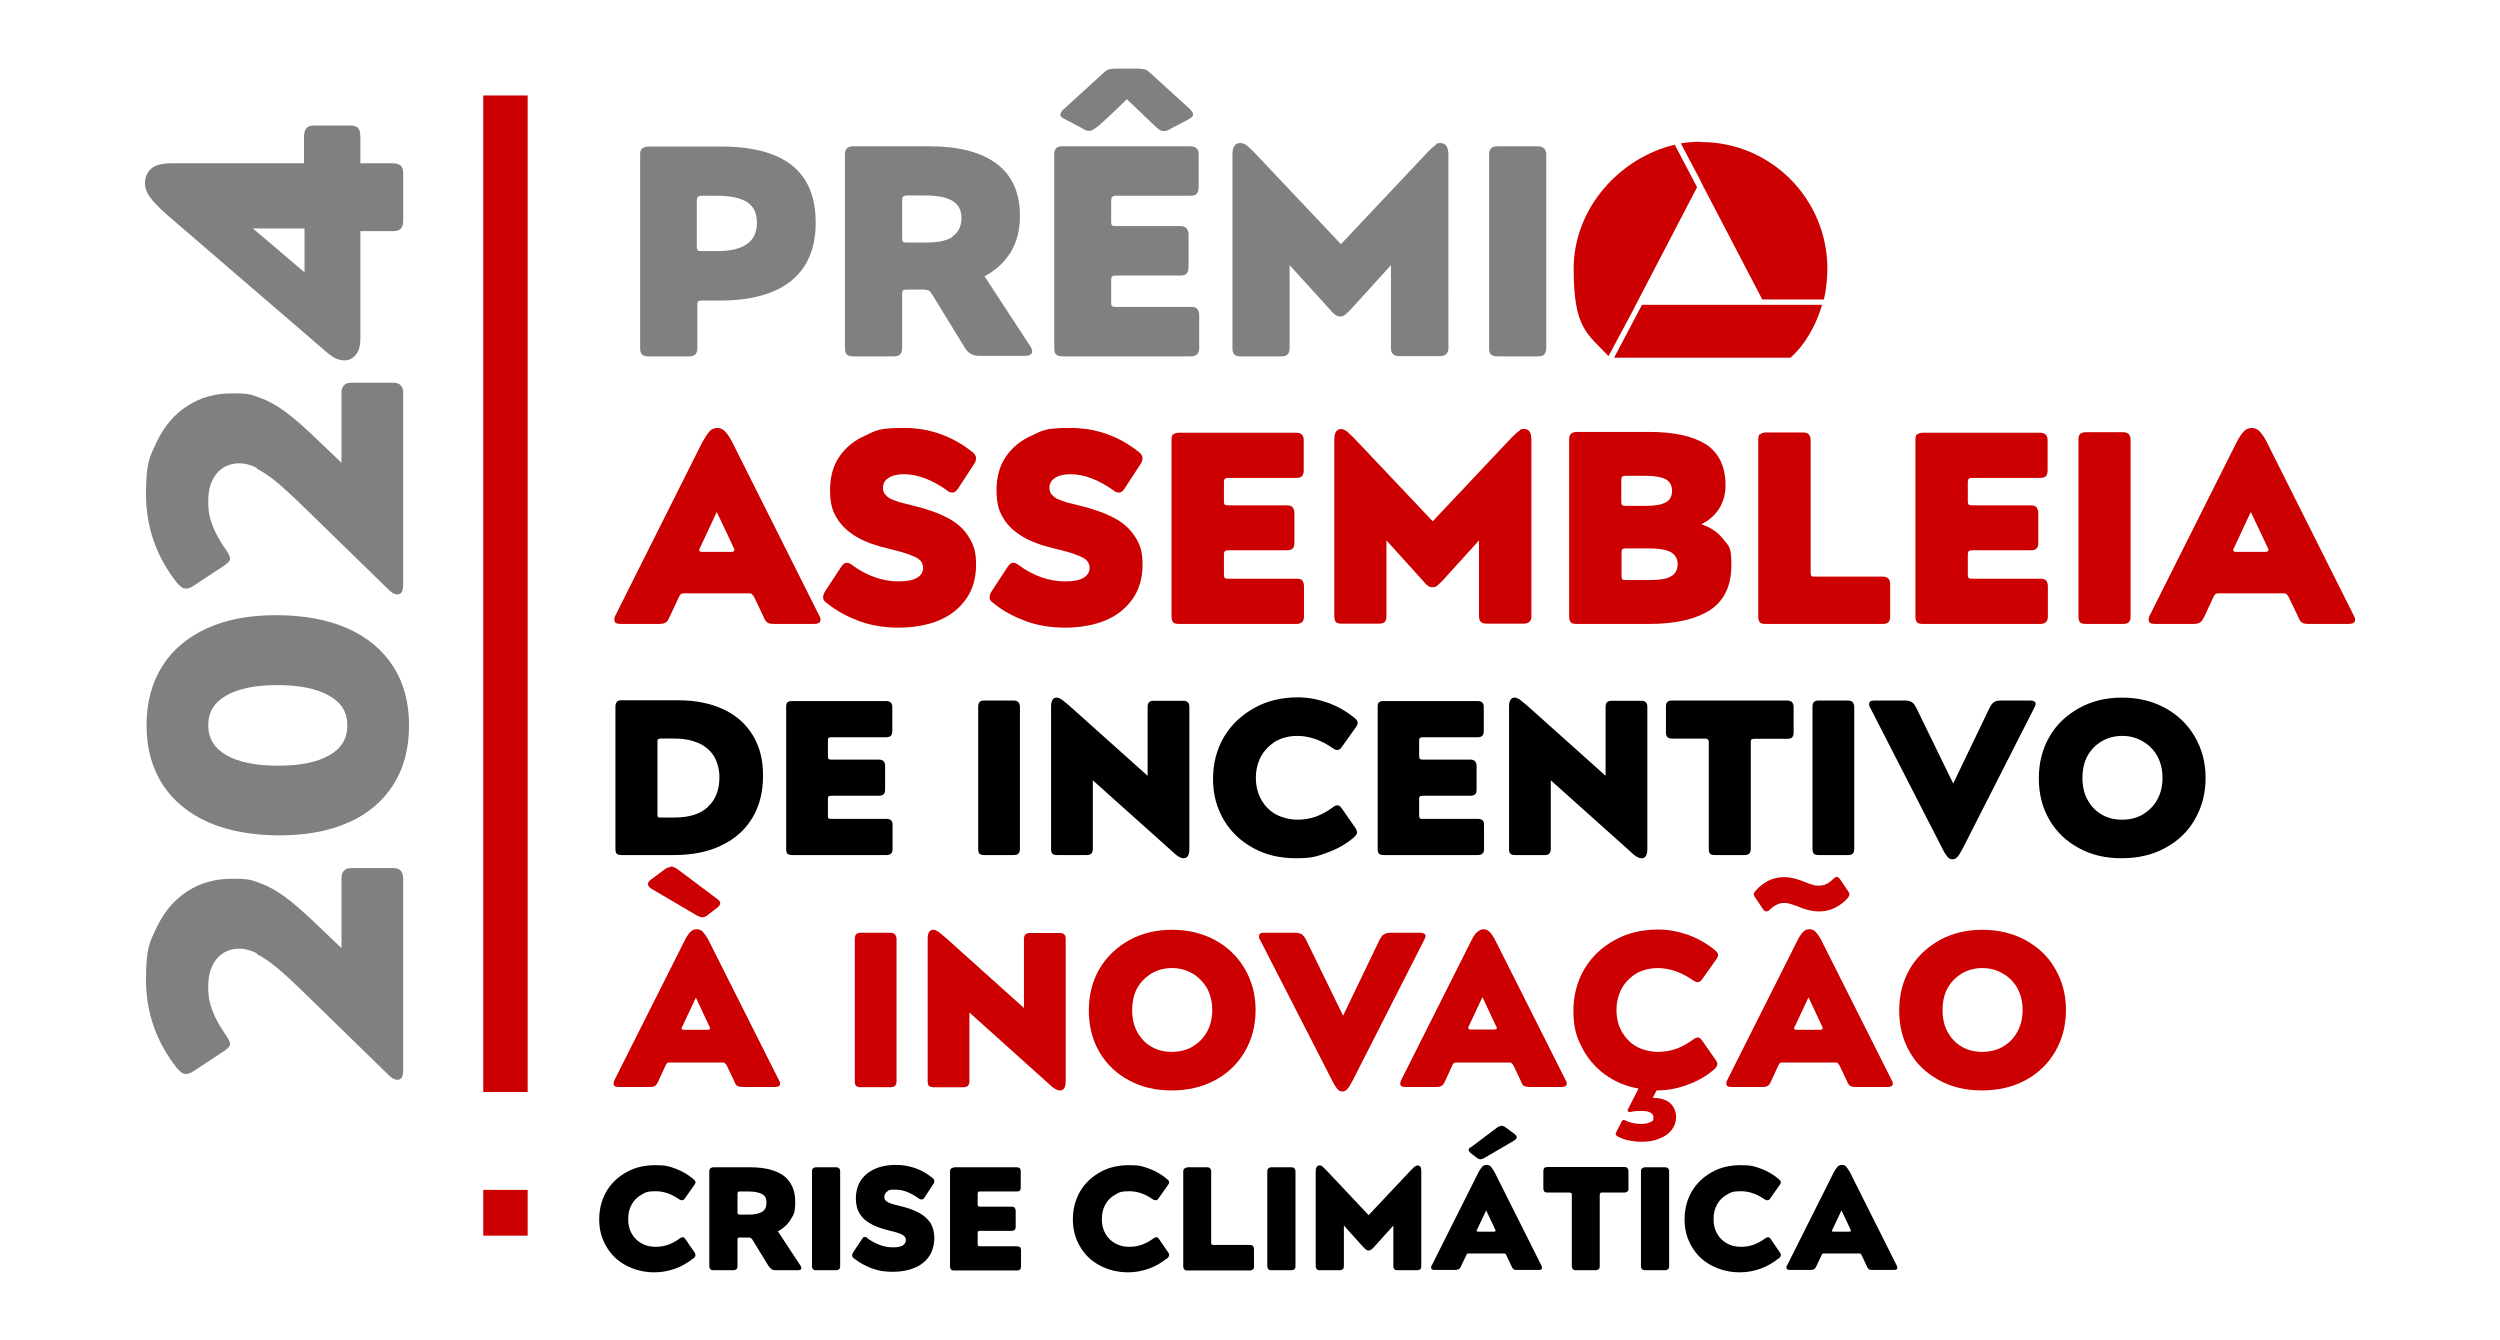 <?xml version="1.0" encoding="UTF-8"?>
<svg xmlns="http://www.w3.org/2000/svg" version="1.1" viewBox="0 0 940 504">
  <defs>
    <style>
      .cls-1 {
        fill: gray;
      }

      .cls-2 {
        fill: #c00;
      }
    </style>
  </defs>
  <!-- Generator: Adobe Illustrator 28.6.0, SVG Export Plug-In . SVG Version: 1.2.0 Build 709)  -->
  <g>
    <g id="Camada_1">
      <path class="cls-2" d="M261.9,349.4c-.9,0-1.7.3-2.3,1-.7.7-1.4,1.7-2.2,3.3l-26.3,52.3c-.3.5-.4,1-.4,1.5,0,.8.6,1.2,1.9,1.2h11.4c1,0,1.7,0,2.2-.4.5-.2.9-.8,1.3-1.7l2.8-6.1c.2-.4.4-.7.6-.8.2-.2.5-.2,1-.2h19.7c.4,0,.7,0,.9.2.2.2.4.4.7.8l2.9,6.1c.3.9.7,1.5,1.2,1.7.4.3,1.2.4,2.3.4h11.8c1.2,0,1.9-.4,1.9-1.2s-.2-.9-.5-1.5l-26.3-52.3c-.8-1.6-1.6-2.6-2.2-3.3-.7-.7-1.4-1-2.2-1M261.6,375l5.1,10.9c.2.3.3.5.3.7,0,.4-.3.6-.9.6h-8.9c-.7,0-.9-.2-.9-.6s0-.4.3-.7l5.1-10.9Z"/>
      <path class="cls-2" d="M680.3,349.4c-.9,0-1.7.3-2.3,1-.7.7-1.4,1.7-2.2,3.3l-26.3,52.3c-.3.5-.4,1-.4,1.5,0,.8.6,1.2,1.9,1.2h11.4c1,0,1.7,0,2.2-.4.5-.2.9-.8,1.3-1.7l2.8-6.1c.2-.4.4-.7.6-.8.2-.2.5-.2,1-.2h19.7c.4,0,.8,0,.9.2s.4.4.7.8l2.9,6.1c.3.9.8,1.5,1.2,1.7.4.3,1.2.4,2.3.4h11.8c1.2,0,1.9-.4,1.9-1.2s-.2-.9-.5-1.5l-26.3-52.3c-.8-1.6-1.6-2.6-2.2-3.3-.7-.7-1.4-1-2.2-1M680,375l5.1,10.9c.2.3.2.5.2.7h0c0,.4-.3.6-.9.6h-8.9c-.7,0-.9-.2-.9-.6s0-.4.3-.7l5.1-10.9Z"/>
      <path class="cls-1" d="M96.7,358.5c-2.3-1.2-4.6-1.8-6.6-1.8-3.6,0-6.5,1.3-8.6,3.8-2.1,2.5-3.2,6-3.2,10.4s.6,6.5,1.7,9.4c1.1,2.9,2.9,6,5.2,9.3.4.5.7,1.1.9,1.6.3.5.4.9.4,1.3s-.2.9-.5,1.2c-.3.4-.8.8-1.6,1.4l-11.4,7.5c-1.1.8-2.1,1.2-3,1.2s-1.2-.2-1.7-.5c-.5-.4-1.1-.9-1.7-1.6-7.8-9.8-11.7-21-11.7-33.3s1.4-14.1,4.1-19.9c2.8-5.8,6.6-10.3,11.5-13.4,4.9-3.2,10.5-4.7,16.9-4.7s7.1.5,10.2,1.6c3.1,1.1,6.4,2.9,9.8,5.4,3.4,2.5,7.4,6.1,12.1,10.6l8.9,8.5v-26.4c0-1.3.4-2.2,1-2.8.6-.6,1.5-.9,2.6-.9h15.9c2.4,0,3.7,1.3,3.7,3.8v72.2c0,1.2-.2,2.1-.5,2.7-.4.6-.9.9-1.6.9-1.1,0-2.3-.6-3.5-1.9l-31.6-30.8c-4.1-4-7.5-7.1-10.2-9.4-2.8-2.3-5.3-4-7.7-5.2"/>
      <path class="cls-1" d="M104.4,257.6c-8.3,0-14.8,1.3-19.3,3.9-4.6,2.6-6.8,6.3-6.8,11.2s2.3,8.7,6.9,11.3c4.6,2.6,11.1,3.9,19.4,3.9s14.6-1.3,19.2-3.9c4.6-2.6,6.8-6.3,6.8-11.3s-2.3-8.6-7-11.2c-4.7-2.6-11-3.9-19.2-3.9M131.1,309.2c-7.3,3.3-16,4.9-26,4.9s-19.2-1.6-26.7-4.9c-7.5-3.3-13.3-8.1-17.3-14.3-4-6.2-6-13.6-6-22.2s2-16,5.9-22.2c3.9-6.2,9.6-11,16.9-14.3,7.3-3.3,15.9-4.9,25.9-4.9s19.2,1.6,26.7,4.9c7.5,3.3,13.3,8.1,17.3,14.3,4,6.2,6,13.6,6,22.2s-1.9,16-5.8,22.2c-3.9,6.2-9.5,11-16.8,14.3"/>
      <path class="cls-1" d="M96.7,176c-2.3-1.2-4.6-1.8-6.6-1.8-3.6,0-6.5,1.3-8.6,3.8-2.1,2.5-3.2,6-3.2,10.4s.6,6.5,1.7,9.4c1.1,2.9,2.9,6,5.2,9.3.4.5.7,1.1.9,1.6.3.5.4.9.4,1.3s-.2.9-.5,1.2c-.3.4-.8.8-1.6,1.4l-11.4,7.5c-1.1.8-2.1,1.2-3,1.2s-1.2-.2-1.7-.5c-.5-.4-1.1-.9-1.7-1.6-7.8-9.8-11.7-21-11.7-33.3s1.4-14.1,4.1-19.9c2.8-5.8,6.6-10.3,11.5-13.4,4.9-3.2,10.5-4.7,16.9-4.7s7.1.5,10.2,1.6c3.1,1.1,6.4,2.9,9.8,5.4,3.4,2.5,7.4,6.1,12.1,10.6l8.9,8.5v-26.4c0-1.3.4-2.2,1-2.8.6-.6,1.5-.9,2.6-.9h15.9c2.4,0,3.7,1.3,3.7,3.8v72.2c0,1.2-.2,2.1-.5,2.7-.4.6-.9.9-1.6.9-1.1,0-2.3-.6-3.5-1.9l-31.6-30.8c-4.1-4-7.5-7.1-10.2-9.4-2.8-2.3-5.3-4-7.7-5.2"/>
      <path class="cls-1" d="M114.5,102.4v-16.5h-19.4l19.4,16.5ZM54.5,69c0-2.3.8-4.2,2.4-5.6,1.6-1.4,4.1-2,7.3-2h50.1v-10c0-1.4.3-2.5.9-3.2.6-.7,1.7-1,3.1-1h13.3c1.4,0,2.5.3,3,.9.6.6.9,1.7.9,3.3v10h12.2c1.4,0,2.3.3,3,.9.6.6.9,1.6.9,3v17.6c0,1.4-.3,2.5-.9,3.1-.6.6-1.6.9-3,.9h-12.2v40.5c0,2.7-.6,4.7-1.8,6.1-1.2,1.4-2.6,2-4.1,2s-2.5-.3-3.7-.9c-1.2-.6-2.7-1.8-4.5-3.4l-58.8-50.6c-3-2.7-5.1-4.9-6.3-6.6-1.2-1.7-1.8-3.4-1.8-5.1"/>
      <path d="M231.9,264c-.3.3-.5.9-.5,1.7v53.6c0,.8.2,1.4.5,1.7.3.3.9.5,1.7.5h19.8c7,0,13-1.2,18-3.7,5-2.4,8.8-5.8,11.5-10.3,2.7-4.5,4-9.7,4-15.8s-1.2-10.7-3.7-15c-2.5-4.2-6.1-7.6-11-9.9-4.8-2.3-10.5-3.5-17.3-3.5h-21.3c-.8,0-1.4.2-1.7.6M266.2,303.4c-2.9,2.7-7.1,4-12.8,4h-4.9c-.6,0-.9,0-1.1-.2-.2-.2-.2-.6-.2-1.1v-27.1c0-.5,0-.8.2-1,.2-.2.5-.3,1.1-.3h5.2c3.7,0,6.7.7,9.2,1.8,2.5,1.2,4.4,2.9,5.7,5.1,1.2,2.2,1.9,4.7,1.9,7.7,0,4.8-1.5,8.5-4.4,11.1"/>
      <path d="M296.1,264c-.3.3-.5.9-.5,1.7v53.6c0,.8.2,1.4.5,1.7.3.3.9.5,1.7.5h35.5c1.5,0,2.3-.7,2.3-2.2v-9.2c0-.8-.2-1.4-.6-1.7-.3-.3-.9-.5-1.7-.5h-20.7c-.6,0-.9,0-1.1-.2-.2-.2-.2-.6-.2-1.1v-6.1c0-.5,0-.8.2-1,.2-.2.5-.3,1.1-.3h17.9c.7,0,1.3-.2,1.7-.5.3-.3.6-.9.6-1.7v-9.1c0-.7-.2-1.3-.6-1.7-.3-.3-.9-.6-1.7-.6h-17.9c-.6,0-.9,0-1.1-.3-.2-.2-.2-.5-.2-1v-5.8c0-.5,0-.8.2-1,.2-.2.5-.3,1.1-.3h20.6c.8,0,1.4-.2,1.7-.5.3-.3.6-.9.6-1.7v-9.2c0-1.5-.8-2.2-2.3-2.2h-35.5c-.8,0-1.4.2-1.7.6"/>
      <path d="M368.3,264c-.3.3-.5.9-.5,1.7v53.6c0,.8.2,1.4.5,1.7.3.3.9.5,1.7.5h11.2c.8,0,1.4-.2,1.7-.5.3-.3.6-.9.6-1.7v-53.6c0-.7-.3-1.3-.6-1.7-.3-.3-.9-.6-1.7-.6h-11.2c-.8,0-1.4.2-1.7.6"/>
      <path d="M397.3,262.3c-1.4,0-2.1,1.2-2.1,3.4v53.6c0,.8.2,1.4.5,1.7.3.3.9.5,1.7.5h11.2c.8,0,1.4-.2,1.7-.5.3-.3.6-.9.6-1.7v-25.9l29.6,26.5c1.1,1.1,2,1.8,2.7,2.2.7.4,1.2.6,1.9.6,1.3,0,2.1-1.1,2.1-3.4v-53.6c0-1.5-.8-2.2-2.2-2.2h-11.3c-.8,0-1.4.2-1.7.6-.3.3-.5.9-.5,1.7v25.9l-29.6-26.5c-1.2-1-2.1-1.7-2.7-2.2-.7-.4-1.3-.7-1.8-.7"/>
      <path d="M510.2,312.8c0-.4-.2-.9-.5-1.4l-5.3-7.6c-.5-.7-1-1-1.5-1s-1.1.2-1.7.7c-2,1.5-4.2,2.7-6.3,3.5-2.2.8-4.6,1.2-7.1,1.2s-5.7-.7-8.1-2c-2.3-1.3-4.2-3.2-5.5-5.6-1.3-2.3-2-5.1-2-8.1s.7-5.8,2-8.2c1.3-2.3,3.2-4.2,5.5-5.6,2.3-1.3,5.1-2,8.1-2,4.5,0,9,1.6,13.3,4.6.7.5,1.2.7,1.7.7s1.2-.3,1.7-1.1l5.4-7.6c.3-.5.6-1,.6-1.5s-.3-1.1-1-1.7c-3-2.5-6.3-4.4-10-5.8-3.7-1.3-7.5-2.1-11.5-2.1-6.1,0-11.6,1.3-16.4,4-4.8,2.7-8.6,6.2-11.4,10.9-2.7,4.6-4.1,9.9-4.1,15.7s1.3,10.8,4,15.4c2.7,4.6,6.4,8.1,11.2,10.7,4.7,2.6,10,3.8,16,3.8s8-.7,11.7-2.1c3.7-1.3,7.1-3.2,10-5.7.8-.7,1.3-1.4,1.3-2.1"/>
      <path d="M518.5,264c-.3.3-.5.9-.5,1.7v53.6c0,.8.2,1.4.5,1.7.3.3.9.5,1.7.5h35.5c1.5,0,2.3-.7,2.3-2.2v-9.2c0-.8-.2-1.4-.6-1.7-.3-.3-.9-.5-1.7-.5h-20.7c-.6,0-.9,0-1.1-.2-.2-.2-.3-.6-.3-1.1v-6.1c0-.5,0-.8.3-1,.2-.2.5-.3,1.1-.3h17.9c.8,0,1.3-.2,1.7-.5s.6-.9.6-1.7v-9.1c0-.7-.3-1.3-.6-1.7-.3-.3-.9-.6-1.7-.6h-17.9c-.6,0-.9,0-1.1-.3-.2-.2-.3-.5-.3-1v-5.8c0-.5,0-.8.3-1,.2-.2.5-.3,1.1-.3h20.6c.8,0,1.4-.2,1.7-.5s.6-.9.6-1.7v-9.2c0-1.5-.8-2.2-2.3-2.2h-35.5c-.8,0-1.4.2-1.7.6"/>
      <path d="M569.5,262.3c-1.4,0-2.1,1.2-2.1,3.4v53.6c0,.8.2,1.4.5,1.7.3.3.9.5,1.7.5h11.2c.8,0,1.4-.2,1.7-.5.3-.3.6-.9.6-1.7v-25.9l29.6,26.5c1.1,1.1,2,1.8,2.7,2.2.7.4,1.2.6,1.9.6,1.3,0,2.1-1.1,2.1-3.4v-53.6c0-1.5-.8-2.2-2.2-2.2h-11.3c-.8,0-1.4.2-1.7.6-.3.3-.5.9-.5,1.7v25.9l-29.6-26.5c-1.2-1-2.1-1.7-2.7-2.2-.7-.4-1.3-.7-1.8-.7"/>
      <path d="M642.2,278.1c.2.2.3.5.3,1v40.2c0,.8.2,1.4.5,1.7.3.3.9.5,1.7.5h11.3c.8,0,1.3-.2,1.7-.5.3-.3.6-.9.6-1.7v-40.2c0-.5,0-.8.2-1,.2-.2.6-.3,1.1-.3h12.5c.8,0,1.3-.2,1.7-.5.3-.3.6-.9.6-1.7v-9.9c0-.7-.3-1.3-.6-1.7-.3-.3-.9-.6-1.7-.6h-43.5c-1.5,0-2.2.7-2.2,2.2v9.9c0,1.5.8,2.2,2.2,2.2h12.5c.5,0,.8.2,1,.3"/>
      <path d="M682,264c-.3.3-.5.9-.5,1.7v53.6c0,.8.2,1.4.5,1.7.3.3.9.5,1.7.5h11.2c.8,0,1.4-.2,1.7-.5.3-.3.6-.9.6-1.7v-53.6c0-.7-.3-1.3-.6-1.7-.3-.3-.9-.6-1.7-.6h-11.2c-.8,0-1.4.2-1.7.6"/>
      <path d="M702.8,264.7c0,.5,0,.9.4,1.4l27,52.7c.8,1.7,1.5,2.7,2.1,3.4.5.7,1.2.9,1.8.9s1.3-.2,1.9-.9c.6-.7,1.2-1.7,2.1-3.4l26.8-52.7c.3-.6.5-1.1.5-1.5,0-.7-.7-1.2-1.9-1.2h-11.3c-1.1,0-1.9.2-2.4.6-.6.3-1.2,1.1-1.7,2.1l-13.7,28.5-13.9-28.5c-.5-1-1.1-1.7-1.6-2.1-.6-.3-1.4-.6-2.4-.6h-11.8c-1.3,0-1.9.4-1.9,1.2"/>
      <path d="M770.6,277c-2.7,4.6-4,9.9-4,15.7s1.3,11,4,15.6c2.7,4.6,6.4,8.1,11.1,10.6,4.7,2.6,10,3.8,16,3.8s11.5-1.2,16.3-3.8c4.8-2.6,8.6-6.1,11.2-10.7,2.7-4.6,4.1-9.8,4.1-15.7s-1.4-11-4.1-15.6c-2.7-4.6-6.4-8.1-11.1-10.7-4.8-2.6-10.2-3.9-16.2-3.9s-11.4,1.3-16.1,3.9c-4.8,2.7-8.6,6.2-11.2,10.8M805.6,306.3c-2.3,1.3-4.9,1.9-7.7,1.9s-5.4-.6-7.6-1.9c-2.3-1.3-4.1-3.2-5.4-5.6-1.3-2.3-1.9-5.1-1.9-8.2s.6-5.9,1.9-8.3c1.3-2.3,3.1-4.2,5.4-5.5,2.2-1.3,4.8-2,7.7-2s5.3.7,7.6,2c2.3,1.3,4.2,3.2,5.5,5.5,1.3,2.4,2,5.1,2,8.3s-.7,5.9-2,8.2c-1.3,2.4-3.2,4.2-5.5,5.6"/>
      <path class="cls-2" d="M266.9,162.1c-.8.8-1.7,2.2-2.8,4.1l-32.6,65c-.4.6-.5,1.2-.5,1.9,0,1,.7,1.5,2.4,1.5h14.1c1.2,0,2.1-.1,2.7-.5.6-.3,1.1-1,1.6-2.2l3.5-7.5c.2-.5.5-.8.7-1,.2-.2.6-.3,1.2-.3h24.4c.5,0,.9.1,1.1.3.2.2.5.5.8,1l3.6,7.5c.4,1.1.9,1.9,1.5,2.2.5.4,1.4.5,2.9.5h14.6c1.5,0,2.4-.5,2.4-1.5s-.2-1.1-.6-1.9l-32.6-65c-1-2-2-3.3-2.8-4.1-.8-.8-1.8-1.2-2.8-1.2s-2.1.4-2.9,1.2M276.1,206.8c0,.5-.4.7-1.1.7h-11c-.8,0-1.1-.2-1.1-.7s.1-.5.3-.8l6.3-13.5,6.4,13.5c.2.3.3.6.3.8"/>
      <path class="cls-2" d="M318.4,211.6c-.8,0-1.4.5-2.1,1.5l-5.9,9c-.6.9-.9,1.7-.9,2.4s.1.9.4,1.3c.2.4.6.7,1.2,1.1,3.5,2.9,7.6,5,12.1,6.7,4.5,1.6,9.4,2.4,14.7,2.4s10.9-.9,15.3-2.8c4.3-1.8,7.7-4.6,10.2-8.2,2.4-3.5,3.6-7.7,3.6-12.7s-.9-7.4-2.7-10.3c-1.7-2.9-4.3-5.3-7.7-7.1-3.5-1.9-7.9-3.5-13.3-4.8-3.1-.7-5.4-1.3-6.8-1.9-1.5-.5-2.7-1.1-3.4-2-.8-.7-1.1-1.6-1.1-2.9s.6-2.7,2.1-3.6c1.3-.9,3.3-1.4,5.8-1.4,5.1,0,10.6,2.1,16.2,6.1.6.6,1.2.8,2,.8s1.3-.4,2-1.3l6.2-9.5c.4-.6.7-1.3.7-2.1s-.4-1.5-1.2-2.2c-7.6-6.1-16.3-9.2-25.9-9.2s-10.3.9-14.4,2.8c-4.2,1.8-7.5,4.5-9.9,8-2.4,3.5-3.5,7.7-3.5,12.6s.8,7.7,2.6,10.6c1.8,2.9,4.3,5.2,7.6,7.1,3.3,1.9,7.4,3.3,12.6,4.5,3.3.8,5.8,1.5,7.4,2.2,1.7.6,2.9,1.2,3.7,2,.7.8,1.1,1.8,1.1,2.8,0,1.6-.8,2.9-2.4,3.8-1.5.9-3.8,1.3-6.8,1.3s-6.1-.5-9.1-1.6c-3.1-1.1-5.9-2.7-8.3-4.5-.8-.6-1.5-.9-2.1-.9"/>
      <path class="cls-2" d="M381,211.6c-.8,0-1.4.5-2.1,1.5l-5.9,9c-.6.9-.9,1.7-.9,2.4s0,.9.4,1.3c.2.4.6.7,1.2,1.1,3.5,2.9,7.6,5,12.1,6.7,4.5,1.6,9.4,2.4,14.7,2.4s10.9-.9,15.3-2.8c4.3-1.8,7.7-4.6,10.2-8.2,2.4-3.5,3.6-7.7,3.6-12.7s-.9-7.4-2.7-10.3c-1.8-2.9-4.3-5.3-7.7-7.1-3.5-1.9-7.9-3.5-13.3-4.8-3.1-.7-5.3-1.3-6.8-1.9-1.5-.5-2.7-1.1-3.4-2-.8-.7-1.1-1.6-1.1-2.9s.6-2.7,2.1-3.6c1.3-.9,3.3-1.4,5.8-1.4,5.1,0,10.6,2.1,16.2,6.1.6.6,1.2.8,2,.8s1.3-.4,2-1.3l6.2-9.5c.4-.6.7-1.3.7-2.1s-.4-1.5-1.2-2.2c-7.6-6.1-16.3-9.2-25.9-9.2s-10.3.9-14.4,2.8c-4.2,1.8-7.5,4.5-9.9,8-2.4,3.5-3.5,7.7-3.5,12.6s.8,7.7,2.6,10.6c1.7,2.9,4.3,5.2,7.6,7.1,3.3,1.9,7.4,3.3,12.6,4.5,3.3.8,5.8,1.5,7.4,2.2,1.6.6,2.9,1.2,3.7,2,.7.8,1.1,1.8,1.1,2.8,0,1.6-.8,2.9-2.4,3.8-1.5.9-3.8,1.3-6.8,1.3s-6.1-.5-9.1-1.6c-3.1-1.1-5.9-2.7-8.3-4.5-.8-.6-1.5-.9-2.1-.9"/>
      <path class="cls-2" d="M441.1,163.2c-.4.4-.6,1.1-.6,2.1v66.5c0,1,.2,1.7.6,2.2.4.4,1.1.6,2.2.6h44.1c1.9,0,2.9-.9,2.9-2.8v-11.4c0-1-.3-1.7-.7-2.2-.4-.4-1.1-.6-2.2-.6h-25.6c-.7,0-1.1-.1-1.3-.3-.2-.2-.3-.7-.3-1.3v-7.5c0-.6.1-1,.3-1.2s.6-.4,1.3-.4h22.1c.9,0,1.6-.2,2.1-.6.4-.4.7-1.1.7-2.2v-11.2c0-.9-.3-1.6-.7-2.2-.4-.4-1.1-.7-2.1-.7h-22.1c-.7,0-1.1-.1-1.3-.3s-.3-.6-.3-1.2v-7.2c0-.6.1-1,.3-1.2.2-.2.6-.4,1.3-.4h25.5c1,0,1.7-.2,2.2-.6.4-.4.7-1.1.7-2.2v-11.4c0-1.9-1-2.8-2.9-2.8h-44c-1,0-1.8.3-2.2.7"/>
      <path class="cls-2" d="M504.3,161.3c-1.7,0-2.6,1.3-2.6,4v66.4c0,1,.2,1.7.6,2.2.4.4,1.1.6,2.2.6h13.9c1,0,1.8-.2,2.2-.6.4-.4.7-1.1.7-2.2v-28.5l13.5,14.9c.8,1,1.5,1.8,2.2,2.2.5.4,1,.5,1.7.5s1-.1,1.6-.5c.5-.4,1.2-1.1,2.3-2.2l13.5-14.9v28.5c0,1.9.9,2.8,2.9,2.8h13.9c1.9,0,2.9-.9,2.9-2.8v-66.4c0-2.7-.9-4-2.7-4s-1.2.3-1.9.7c-.6.4-1.5,1.2-2.7,2.4l-29.8,31.6-29.9-31.6c-1-1-2-1.8-2.6-2.4-.7-.4-1.3-.7-2-.7"/>
      <path class="cls-2" d="M590.6,163.2c-.4.4-.6,1.1-.6,2.1v66.5c0,1,.2,1.7.6,2.2.4.4,1.1.6,2.2.6h27.3c10,0,17.6-1.8,23-5.3,5.2-3.5,7.9-9.1,7.9-16.7s-1-7.1-3-9.8c-2.1-2.7-4.8-4.5-8.3-5.7,2.8-1.3,4.9-3.2,6.6-5.7,1.6-2.5,2.5-5.4,2.5-8.9,0-7.1-2.5-12.2-7.3-15.4-4.9-3.1-12-4.7-21.4-4.7h-27.2c-1,0-1.8.3-2.2.7M626.3,188.9c-1.6.9-4.1,1.3-7.6,1.3h-7.5c-.7,0-1.1-.1-1.3-.3-.2-.2-.3-.7-.3-1.3v-8.1c0-.6.1-1,.3-1.2.2-.2.6-.4,1.3-.4h7.5c3.5,0,6.1.5,7.6,1.3,1.5.8,2.4,2.3,2.4,4.3s-.8,3.6-2.4,4.4M628.3,216.7c-1.6,1-4.4,1.4-8.2,1.4h-8.8c-.7,0-1.1-.1-1.3-.3-.2-.2-.3-.7-.3-1.3v-8.7c0-.6.1-1.1.3-1.3.2-.2.6-.3,1.3-.3h8.8c3.7,0,6.5.5,8.1,1.4,1.6.9,2.6,2.5,2.6,4.5s-.8,3.7-2.5,4.6"/>
      <path class="cls-2" d="M661.7,163.2c-.4.4-.6,1.1-.6,2.1v66.5c0,1,.2,1.7.6,2.2.4.4,1.1.6,2.2.6h44c.9,0,1.6-.2,2.1-.6.4-.4.7-1.1.7-2.2v-12.2c0-.9-.3-1.7-.7-2.1-.4-.4-1.1-.7-2.1-.7h-25.5c-.7,0-1.1,0-1.3-.3-.2-.2-.3-.7-.3-1.3v-49.8c0-.9-.3-1.6-.7-2.1-.4-.4-1.1-.7-2.2-.7h-13.9c-1,0-1.7.3-2.2.7"/>
      <path class="cls-2" d="M720.8,163.2c-.4.4-.6,1.1-.6,2.1v66.5c0,1,.2,1.7.6,2.2.4.4,1.1.6,2.2.6h44.1c1.9,0,2.9-.9,2.9-2.8v-11.4c0-1-.3-1.7-.7-2.2-.4-.4-1.1-.6-2.2-.6h-25.6c-.7,0-1.1-.1-1.3-.3-.2-.2-.3-.7-.3-1.3v-7.5c0-.6.1-1,.3-1.2.2-.2.6-.4,1.3-.4h22.1c.9,0,1.6-.2,2.1-.6.4-.4.7-1.1.7-2.2v-11.2c0-.9-.3-1.6-.7-2.2-.4-.4-1.1-.7-2.1-.7h-22.1c-.7,0-1.1-.1-1.3-.3-.2-.2-.3-.6-.3-1.2v-7.2c0-.6.1-1,.3-1.2.2-.2.6-.4,1.3-.4h25.5c1,0,1.7-.2,2.2-.6.4-.4.7-1.1.7-2.2v-11.4c0-1.9-1-2.8-2.9-2.8h-44c-1,0-1.7.3-2.2.7"/>
      <path class="cls-2" d="M782.1,163.2c-.4.4-.6,1.1-.6,2.1v66.5c0,1,.2,1.7.6,2.2.4.4,1.1.6,2.2.6h13.9c1,0,1.8-.2,2.2-.6.4-.4.7-1.1.7-2.2v-66.5c0-.9-.3-1.6-.7-2.1-.4-.4-1.1-.7-2.2-.7h-13.9c-1,0-1.8.3-2.2.7"/>
      <path class="cls-2" d="M843.8,162.1c-.8.8-1.8,2.2-2.8,4.1l-32.6,65c-.4.6-.5,1.2-.5,1.9,0,1,.7,1.5,2.4,1.5h14.1c1.2,0,2.1-.1,2.7-.5.6-.3,1.1-1,1.7-2.2l3.5-7.5c.2-.5.5-.8.7-1,.2-.2.6-.3,1.2-.3h24.4c.5,0,.9.1,1.1.3.2.2.5.5.8,1l3.6,7.5c.4,1.1.9,1.9,1.5,2.2.5.4,1.4.5,2.9.5h14.6c1.5,0,2.4-.5,2.4-1.5s-.2-1.1-.6-1.9l-32.6-65c-1-2-2-3.3-2.8-4.1-.8-.8-1.8-1.2-2.8-1.2s-2.1.4-2.9,1.2M852.9,206.8c0,.5-.4.7-1.1.7h-11c-.8,0-1.1-.2-1.1-.7s.1-.5.3-.8l6.3-13.5,6.4,13.5c.2.3.3.6.3.8"/>
      <rect class="cls-2" x="181.7" y="35.9" width="16.7" height="374.7"/>
      <path d="M260.6,473.2c-2,1.6-4.2,2.9-6.7,3.8-2.5.9-5.1,1.4-7.8,1.4-3.9,0-7.5-.9-10.7-2.6-3.2-1.7-5.7-4.1-7.4-7.1-1.8-3-2.7-6.4-2.7-10.2s.9-7.4,2.7-10.5c1.8-3.1,4.4-5.5,7.6-7.3,3.2-1.8,6.9-2.6,10.9-2.6s5.3.5,7.7,1.4c2.4.9,4.6,2.2,6.6,3.9.4.4.7.7.7,1.1s-.1.6-.4,1l-3.6,5.1c-.3.5-.7.7-1.1.7s-.6-.1-1.1-.4c-2.9-2-5.8-3-8.8-3s-3.8.4-5.3,1.3c-1.6.9-2.8,2.1-3.7,3.7-.9,1.6-1.3,3.4-1.3,5.5s.4,3.8,1.3,5.4c.9,1.6,2.1,2.8,3.7,3.7,1.6.9,3.3,1.3,5.3,1.3s3.3-.3,4.8-.8c1.5-.6,2.9-1.3,4.2-2.3.4-.3.8-.5,1.2-.5s.7.2,1,.7l3.5,5.1c.2.3.3.6.3.9,0,.4-.3.9-.9,1.4"/>
      <path d="M288.2,452.2c0-1.5-.5-2.6-1.6-3.2-1.1-.6-2.8-1-5-1h-3.4c-.4,0-.6,0-.7.2-.1.1-.2.4-.2.7v6.9c0,.3,0,.6.2.7.1.1.3.2.7.2h3.4c2.2,0,3.9-.4,5-1.1,1.1-.7,1.6-1.8,1.6-3.3M268.2,438.9h13.9c5.5,0,9.7,1.1,12.6,3.2,2.8,2.2,4.3,5.4,4.3,9.7s-.6,4.9-1.7,6.7c-1.1,1.9-2.7,3.3-4.8,4.5l8.5,12.9c.2.3.3.6.3.9s-.1.5-.3.6c-.2.1-.5.2-.9.2h-8.3c-.7,0-1.3-.1-1.7-.4-.4-.3-.8-.7-1.2-1.3l-6-9.8c-.2-.3-.4-.5-.6-.6-.2-.1-.5-.2-.9-.2h-3.2c-.4,0-.6,0-.7.2-.1.1-.2.4-.2.7v9.9c0,.5-.1.9-.4,1.1-.2.2-.6.4-1.2.4h-7.5c-.5,0-.9-.1-1.1-.4-.2-.2-.4-.6-.4-1.1v-35.7c0-.5.1-.9.4-1.1s.6-.4,1.1-.4"/>
      <path d="M306.8,438.9h7.5c.6,0,.9.1,1.2.4s.4.6.4,1.1v35.7c0,.5-.1.9-.4,1.1-.2.2-.6.4-1.2.4h-7.5c-.5,0-.9-.1-1.1-.4-.2-.2-.4-.6-.4-1.1v-35.7c0-.5.1-.9.4-1.1s.6-.4,1.1-.4"/>
      <path d="M326.3,465.7c1.4,1,2.9,1.8,4.5,2.4,1.6.6,3.2.9,4.9.9s2.8-.2,3.7-.7c.8-.5,1.2-1.2,1.2-2s-.2-1.1-.6-1.5c-.4-.4-1.1-.8-2-1.1-.9-.3-2.2-.7-4-1.1-2.7-.7-5-1.5-6.7-2.5-1.8-1-3.1-2.2-4.1-3.8-.9-1.5-1.4-3.4-1.4-5.7s.6-4.9,1.9-6.8c1.3-1.9,3-3.3,5.3-4.3,2.2-1,4.8-1.5,7.7-1.5,5.2,0,9.9,1.6,13.9,4.9.4.3.7.7.7,1.2s-.1.7-.4,1.1l-3.3,5.1c-.3.5-.7.7-1.1.7s-.7-.1-1.1-.4c-3-2.2-5.9-3.3-8.7-3.3s-2.4.2-3.1.7c-.7.5-1.1,1.2-1.1,2s.2,1.1.6,1.5c.4.4,1,.7,1.8,1,.8.3,2,.6,3.7,1,2.9.7,5.3,1.6,7.1,2.6,1.8,1,3.2,2.3,4.2,3.8.9,1.5,1.4,3.4,1.4,5.6s-.6,4.9-1.9,6.8c-1.3,1.9-3.1,3.4-5.5,4.4-2.4,1-5.1,1.5-8.2,1.5s-5.5-.4-7.9-1.3c-2.4-.9-4.6-2.1-6.5-3.6-.3-.2-.5-.4-.7-.6-.1-.2-.2-.4-.2-.7,0-.4.2-.8.5-1.3l3.2-4.8c.3-.6.7-.8,1.1-.8s.7.2,1.1.5"/>
      <path d="M358.7,438.9h23.6c1,0,1.5.5,1.5,1.5v6.1c0,.6-.1.9-.4,1.2-.2.2-.6.3-1.2.3h-13.7c-.4,0-.6,0-.7.2-.1.1-.2.4-.2.7v3.9c0,.3,0,.6.2.7.1.1.3.2.7.2h11.9c.5,0,.9.1,1.1.4s.4.6.4,1.2v6c0,.5-.1.9-.4,1.1-.2.2-.6.4-1.1.4h-11.9c-.4,0-.6,0-.7.2-.1.1-.2.4-.2.7v4c0,.3,0,.6.2.7.1.1.3.2.7.2h13.8c.6,0,.9.1,1.2.3.2.2.4.6.4,1.2v6.1c0,1-.5,1.5-1.5,1.5h-23.7c-.5,0-.9-.1-1.1-.4-.2-.2-.4-.6-.4-1.1v-35.7c0-.5.1-.9.4-1.1s.6-.4,1.1-.4"/>
      <path d="M438.7,473.2c-2,1.6-4.2,2.9-6.7,3.8-2.5.9-5.1,1.4-7.8,1.4-3.9,0-7.5-.9-10.7-2.6-3.2-1.7-5.7-4.1-7.4-7.1-1.8-3-2.7-6.4-2.7-10.2s.9-7.4,2.7-10.5c1.8-3.1,4.4-5.5,7.6-7.3s6.9-2.6,10.9-2.6,5.3.5,7.7,1.4c2.4.9,4.6,2.2,6.6,3.9.4.4.7.7.7,1.1s-.1.6-.4,1l-3.6,5.1c-.3.5-.7.7-1.1.7s-.6-.1-1.1-.4c-2.9-2-5.8-3-8.8-3s-3.8.4-5.3,1.3c-1.6.9-2.8,2.1-3.7,3.7-.9,1.6-1.3,3.4-1.3,5.5s.4,3.8,1.3,5.4c.9,1.6,2.1,2.8,3.7,3.7,1.6.9,3.3,1.3,5.3,1.3s3.3-.3,4.8-.8c1.5-.6,2.9-1.3,4.2-2.3.4-.3.8-.5,1.2-.5s.7.2,1,.7l3.5,5.1c.2.3.3.6.3.9,0,.4-.3.9-.9,1.4"/>
      <path d="M446.3,438.9h7.5c.6,0,.9.1,1.2.4.2.2.4.6.4,1.1v26.8c0,.3,0,.6.2.7.1.1.3.2.7.2h13.7c.5,0,.9.1,1.1.4.2.2.4.6.4,1.1v6.6c0,.5-.1.9-.4,1.1-.2.2-.6.4-1.1.4h-23.6c-.5,0-.9-.1-1.1-.4-.2-.2-.4-.6-.4-1.1v-35.7c0-.5.1-.9.4-1.1s.6-.4,1.1-.4"/>
      <path d="M478,438.9h7.5c.6,0,.9.1,1.2.4.2.2.4.6.4,1.1v35.7c0,.5-.1.9-.4,1.1-.2.2-.6.4-1.2.4h-7.5c-.5,0-.9-.1-1.1-.4-.2-.2-.4-.6-.4-1.1v-35.7c0-.5.1-.9.4-1.1s.6-.4,1.1-.4"/>
      <path d="M497.2,438.6c.4.3.8.7,1.4,1.3l16,17,16-17c.6-.6,1.1-1.1,1.4-1.3.3-.2.7-.4,1-.4,1,0,1.4.7,1.4,2.2v35.7c0,1-.5,1.5-1.5,1.5h-7.5c-1,0-1.5-.5-1.5-1.5v-15.3l-7.2,8c-.5.6-.9.9-1.2,1.1-.3.2-.6.3-.9.3s-.6-.1-.9-.3c-.3-.2-.7-.6-1.2-1.1l-7.2-8v15.3c0,.5-.1.9-.4,1.1s-.6.4-1.2.4h-7.5c-.5,0-.9-.1-1.1-.4s-.4-.6-.4-1.1v-35.7c0-1.4.5-2.2,1.4-2.2s.7.1,1.1.4"/>
      <path d="M562.2,462.3l-3.4-7.2-3.4,7.2c-.1.1-.2.3-.2.4,0,.3.2.4.6.4h5.9c.4,0,.6-.1.6-.4s0-.3-.2-.4M552.9,431.5l10.1-7.6c.6-.4,1.2-.6,1.6-.6s1,.2,1.5.6l3.4,2.5c.5.4.8.8.8,1.2s-.3.8-.9,1.2l-11.3,6.6c-.6.3-1.1.5-1.4.5s-.7-.1-1.2-.4l-2.6-2c-.4-.4-.7-.8-.7-1.1s.2-.7.7-1M559,438c.6,0,1.1.2,1.5.6.4.4.9,1.2,1.5,2.2l17.5,34.9c.2.4.3.7.3,1,0,.6-.4.8-1.3.8h-7.9c-.7,0-1.3,0-1.5-.3-.3-.2-.6-.6-.8-1.2l-1.9-4c-.1-.3-.3-.5-.4-.6-.1,0-.3-.1-.6-.1h-13.1c-.3,0-.5,0-.6.1-.1,0-.3.3-.4.6l-1.9,4c-.3.6-.5,1-.9,1.2-.3.2-.8.3-1.5.3h-7.6c-.8,0-1.3-.3-1.3-.8s0-.7.3-1l17.5-34.9c.6-1.1,1.1-1.8,1.5-2.2.4-.4,1-.6,1.5-.6"/>
      <path d="M590.2,448.4h-8.4c-1,0-1.5-.5-1.5-1.5v-6.6c0-1,.5-1.5,1.5-1.5h29c.5,0,.9.1,1.1.4s.4.6.4,1.1v6.6c0,.5-.1.9-.4,1.1s-.6.4-1.1.4h-8.4c-.3,0-.6,0-.7.2-.1.1-.2.4-.2.7v26.8c0,.5-.1.9-.4,1.1s-.6.4-1.1.4h-7.5c-.5,0-.9-.1-1.1-.4s-.4-.6-.4-1.1v-26.8c0-.3,0-.6-.2-.7-.1-.1-.4-.2-.7-.2"/>
      <path d="M618.5,438.9h7.5c.6,0,.9.1,1.2.4s.4.6.4,1.1v35.7c0,.5-.1.9-.4,1.1-.2.2-.6.4-1.2.4h-7.5c-.5,0-.9-.1-1.1-.4-.2-.2-.4-.6-.4-1.1v-35.7c0-.5.1-.9.4-1.1s.6-.4,1.1-.4"/>
      <path d="M668.7,473.2c-2,1.6-4.2,2.9-6.7,3.8-2.5.9-5.1,1.4-7.8,1.4-3.9,0-7.5-.9-10.7-2.6-3.2-1.7-5.7-4.1-7.4-7.1-1.8-3-2.7-6.4-2.7-10.2s.9-7.4,2.7-10.5c1.8-3.1,4.4-5.5,7.6-7.3,3.2-1.8,6.9-2.6,10.9-2.6s5.3.5,7.7,1.4c2.4.9,4.6,2.2,6.6,3.9.4.4.7.7.7,1.1s-.1.6-.4,1l-3.6,5.1c-.3.5-.7.7-1.1.7s-.6-.1-1.1-.4c-2.9-2-5.8-3-8.8-3s-3.8.4-5.3,1.3c-1.6.9-2.8,2.1-3.7,3.7-.9,1.6-1.3,3.4-1.3,5.5s.4,3.8,1.3,5.4c.9,1.6,2.1,2.8,3.7,3.7,1.6.9,3.3,1.3,5.3,1.3s3.3-.3,4.8-.8c1.5-.6,2.9-1.3,4.2-2.3.4-.3.8-.5,1.2-.5s.7.2,1,.7l3.5,5.1c.2.3.3.6.3.9,0,.4-.3.9-.9,1.4"/>
      <path d="M695.8,462.3l-3.4-7.2-3.4,7.2c-.1.1-.2.3-.2.4,0,.3.2.4.6.4h5.9c.4,0,.6-.1.6-.4s0-.3-.2-.4M692.6,438c.6,0,1.1.2,1.5.6.4.4.9,1.2,1.5,2.2l17.5,34.9c.2.4.3.7.3,1,0,.6-.4.8-1.3.8h-7.9c-.7,0-1.3,0-1.5-.3-.3-.2-.6-.6-.8-1.2l-1.9-4c-.1-.3-.3-.5-.4-.6-.1,0-.3-.1-.6-.1h-13.1c-.3,0-.5,0-.6.1-.1,0-.3.3-.4.6l-1.9,4c-.3.6-.5,1-.9,1.2-.3.2-.8.3-1.5.3h-7.6c-.8,0-1.3-.3-1.3-.8s0-.7.3-1l17.5-34.9c.6-1.1,1.1-1.8,1.5-2.2.4-.4,1-.6,1.5-.6"/>
      <path class="cls-2" d="M609.9,421.4c-.2.2-.3.3-.3.6l-1.8,3.5c-.2.3-.3.7-.3.8,0,.5.3.8.9,1.1,1.2.6,2.5,1.1,4,1.4,1.5.3,3.1.5,4.8.5,2.5,0,4.7-.3,6.7-1.2,2-.7,3.5-1.8,4.6-3.2,1.1-1.4,1.7-3.1,1.7-5s-.8-3.9-2.3-5.2c-1.5-1.2-3.6-1.9-6.2-1.9h-.3l1.5-2.8c4,0,7.8-.7,11.5-2.1,3.7-1.3,7.1-3.2,10-5.7.8-.7,1.3-1.4,1.3-2.1s-.2-.9-.5-1.4l-5.3-7.6c-.5-.7-1-1-1.5-1s-1.1.2-1.7.7c-2,1.5-4.1,2.7-6.3,3.5-2.2.8-4.6,1.2-7.1,1.2s-5.7-.7-8-2c-2.3-1.3-4.1-3.2-5.5-5.6-1.3-2.3-2-5.1-2-8.1s.7-5.8,2-8.2c1.3-2.3,3.2-4.2,5.5-5.6,2.3-1.3,5.1-2,8-2,4.5,0,9,1.6,13.3,4.6.7.5,1.2.7,1.7.7s1.2-.3,1.7-1.1l5.4-7.6c.3-.5.6-1,.6-1.5s-.3-1.1-1-1.7c-3-2.5-6.3-4.4-10-5.8-3.7-1.3-7.5-2.1-11.5-2.1-6.1,0-11.6,1.3-16.4,4-4.8,2.6-8.6,6.2-11.4,10.9-2.7,4.6-4.1,9.9-4.1,15.7s1,9.5,3.1,13.5c2,4.1,4.9,7.5,8.6,10.3,3.7,2.7,8,4.6,12.8,5.4l-3.9,7.6c-.2.2-.2.4-.2.7s.3.5.7.5h.4c1.2-.3,2.6-.4,4-.4,3,0,4.6.8,4.6,2.4s-.4,1.4-1.2,1.8c-.8.5-2,.7-3.5.7s-3.8-.3-5.6-1.2c-.3-.2-.7-.3-.8-.3-.2,0-.4,0-.6.3h0Z"/>
      <path class="cls-2" d="M252.2,326c-.7,0-1.5.3-2.3.9l-5.1,3.8c-.8.6-1.2,1.2-1.2,1.7s.4,1.2,1.4,1.8l17,10c.9.5,1.7.7,2.2.7s1-.2,1.7-.7l3.9-3c.7-.6,1-1.1,1-1.6s-.3-1-1-1.5l-15.2-11.4c-1-.6-1.7-.9-2.4-.9"/>
      <path class="cls-2" d="M321.9,351.3c-.3.3-.5.9-.5,1.7v53.6c0,.8.2,1.4.5,1.7.3.3.9.5,1.7.5h11.2c.8,0,1.4-.2,1.7-.5.3-.3.6-.9.6-1.7v-53.6c0-.7-.3-1.3-.6-1.7-.3-.3-.9-.6-1.7-.6h-11.2c-.8,0-1.4.3-1.7.6"/>
      <path class="cls-2" d="M350.9,349.6c-1.4,0-2.1,1.2-2.1,3.4v53.6c0,.8.2,1.4.5,1.7.3.3.9.5,1.7.5h11.2c.8,0,1.4-.2,1.7-.5.3-.3.6-.9.6-1.7v-25.9l29.5,26.5c1.1,1.1,2,1.8,2.7,2.2.7.4,1.2.6,1.9.6,1.3,0,2.1-1.1,2.1-3.4v-53.6c0-1.5-.7-2.2-2.2-2.2h-11.3c-.8,0-1.4.3-1.7.6-.3.3-.5.9-.5,1.7v25.9l-29.5-26.5c-1.2-1-2.1-1.7-2.7-2.2-.7-.4-1.3-.7-1.8-.7"/>
      <path class="cls-2" d="M413.4,364.3c-2.7,4.6-4,9.9-4,15.7s1.3,11,4,15.6c2.7,4.6,6.4,8.1,11.1,10.6,4.7,2.6,10,3.8,16,3.8s11.4-1.2,16.3-3.8c4.8-2.6,8.5-6.1,11.2-10.7,2.7-4.6,4.1-9.8,4.1-15.7s-1.4-11-4.1-15.6c-2.7-4.6-6.4-8.1-11.1-10.7-4.8-2.6-10.2-3.9-16.2-3.9s-11.4,1.3-16.1,3.9c-4.8,2.7-8.5,6.2-11.2,10.8M448.3,393.6c-2.3,1.3-4.9,1.9-7.7,1.9s-5.4-.6-7.6-1.9c-2.3-1.3-4.1-3.2-5.4-5.6-1.3-2.3-1.9-5.1-1.9-8.2s.6-5.9,1.9-8.3c1.3-2.3,3.1-4.1,5.4-5.5,2.2-1.3,4.8-2,7.7-2s5.3.7,7.6,2c2.3,1.3,4.1,3.2,5.5,5.5,1.3,2.4,2,5.1,2,8.3s-.7,5.9-2,8.2c-1.3,2.4-3.2,4.2-5.5,5.6"/>
      <path class="cls-2" d="M473.4,352c0,.5,0,.9.4,1.4l27,52.7c.8,1.7,1.5,2.7,2.1,3.4.5.7,1.2.9,1.8.9s1.3-.2,1.9-.9c.6-.7,1.2-1.7,2.1-3.4l26.8-52.7c.3-.6.5-1.1.5-1.5,0-.7-.7-1.2-1.9-1.2h-11.3c-1.1,0-1.9.3-2.4.6-.6.3-1.2,1.1-1.7,2.1l-13.7,28.5-13.9-28.5c-.5-1-1.1-1.7-1.6-2.1-.6-.3-1.4-.6-2.4-.6h-11.8c-1.3,0-1.9.4-1.9,1.2"/>
      <path class="cls-2" d="M555.4,350.4c-.7.7-1.4,1.7-2.2,3.3l-26.3,52.3c-.3.5-.4,1-.4,1.5,0,.8.6,1.2,1.9,1.2h11.4c1,0,1.7,0,2.2-.4.5-.3.9-.8,1.3-1.7l2.8-6.1c.2-.4.4-.7.6-.8.2-.2.5-.2,1-.2h19.7c.4,0,.7,0,.9.2.2.2.4.4.7.8l2.9,6.1c.3.9.7,1.5,1.2,1.7.4.3,1.2.4,2.3.4h11.8c1.2,0,1.9-.4,1.9-1.2s-.2-.9-.5-1.5l-26.3-52.3c-.8-1.6-1.6-2.7-2.2-3.3-.7-.7-1.4-1-2.2-1s-1.7.3-2.3,1M562.8,386.5c0,.4-.3.6-.9.6h-8.9c-.7,0-.9-.2-.9-.6s0-.4.2-.7l5.1-10.9,5.1,10.9c.2.2.3.5.3.7h0Z"/>
      <path class="cls-2" d="M659.4,336.2c0,.3.2.7.5,1.2l3.1,4.6c.4.5.8.7,1.2.7s.8-.2,1.2-.6c.8-.8,1.7-1.5,2.6-1.9.8-.4,1.8-.7,2.9-.7s1.5.2,2.4.4c.9.3,1.8.6,2.7.9,1.5.7,2.8,1.1,4,1.4,1.2.3,2.5.5,3.9.5,2.2,0,4.2-.4,6.1-1.4,1.8-.9,3.4-2.1,4.7-3.6.5-.6.7-1.1.7-1.5s-.2-.7-.5-1.1l-3.1-4.6c-.4-.5-.8-.8-1.2-.8s-.8.3-1.2.7c-.9.9-1.8,1.6-2.7,2-.8.4-1.8.6-2.8.6s-1.6,0-2.5-.4c-.9-.2-1.7-.6-2.6-.9-1.5-.6-2.9-1.1-4.1-1.4-1.2-.3-2.5-.5-3.8-.5-2.2,0-4.3.5-6.1,1.4-1.8,1-3.4,2.2-4.6,3.6-.5.6-.8,1.1-.8,1.4"/>
      <path class="cls-2" d="M718.1,364.3c-2.7,4.6-4,9.9-4,15.7s1.3,11,4,15.6c2.6,4.6,6.4,8.1,11.1,10.6,4.7,2.6,10,3.8,16,3.8s11.4-1.2,16.3-3.8c4.8-2.6,8.5-6.1,11.2-10.7,2.7-4.6,4.1-9.8,4.1-15.7s-1.4-11-4.1-15.6c-2.6-4.6-6.4-8.1-11.1-10.7-4.8-2.6-10.2-3.9-16.2-3.9s-11.4,1.3-16.1,3.9c-4.8,2.7-8.5,6.2-11.2,10.8M753,393.6c-2.3,1.3-4.9,1.9-7.7,1.9s-5.4-.6-7.6-1.9c-2.3-1.3-4.1-3.2-5.4-5.6-1.3-2.3-1.9-5.1-1.9-8.2s.6-5.9,1.9-8.3c1.3-2.3,3.1-4.1,5.4-5.5,2.2-1.3,4.8-2,7.7-2s5.3.7,7.6,2c2.3,1.3,4.2,3.2,5.5,5.5,1.3,2.4,2,5.1,2,8.3s-.7,5.9-2,8.2c-1.3,2.4-3.1,4.2-5.5,5.6"/>
      <rect class="cls-2" x="181.7" y="447.4" width="16.7" height="17.2"/>
      <path class="cls-1" d="M241.4,55.8c-.5.5-.7,1.2-.7,2.3v72.8c0,1.1.2,1.9.7,2.4.4.4,1.2.7,2.4.7h15.2c1.1,0,1.9-.2,2.4-.7.5-.5.8-1.2.8-2.4v-16.2c0-.7.1-1.1.3-1.4.2-.2.8-.3,1.5-.3h6.8c11.7,0,20.6-2.5,26.7-7.4,6.1-5,9.2-12.2,9.2-21.9s-3-16.8-8.9-21.5c-5.9-4.7-14.8-7.1-26.5-7.1h-27.5c-1.1,0-1.9.3-2.4.8M284.6,83.8c0,7.1-5,10.6-14.9,10.6h-5.9c-.8,0-1.2-.1-1.5-.3-.2-.2-.3-.8-.3-1.5v-17.1c0-.7.1-1.1.3-1.4.2-.2.7-.5,1.5-.5h5.9c5,0,8.7.8,11.2,2.4,2.5,1.6,3.7,4.2,3.7,7.8"/>
      <path class="cls-1" d="M318.4,55.8c-.5.5-.7,1.2-.7,2.3v72.8c0,1.1.2,1.9.7,2.4.4.4,1.2.7,2.4.7h15.2c1.1,0,1.9-.2,2.4-.7.5-.5.8-1.2.8-2.4v-20.2c0-.7.1-1.2.3-1.5.2-.2.7-.3,1.5-.3h6.4c.7,0,1.2.1,1.7.3.5.2.8.7,1.2,1.2l12.2,19.9c.8,1.4,1.6,2.3,2.5,2.7.9.6,2,.8,3.6.8h16.9c.8,0,1.5-.1,1.9-.5.5-.2.7-.7.7-1.2s-.2-1.2-.7-1.9l-17.2-26.3c4.2-2.3,7.4-5.2,9.8-9,2.3-3.8,3.5-8.3,3.5-13.7,0-8.7-2.9-15.2-8.7-19.6-5.9-4.4-14.3-6.6-25.6-6.6h-28.4c-1.1,0-1.9.3-2.4.8M358.1,89.1c-2.3,1.5-5.6,2.1-10.1,2.1h-7c-.8,0-1.2-.1-1.5-.3-.2-.2-.3-.8-.3-1.5v-14c0-.7.1-1.1.3-1.4.2-.2.7-.5,1.5-.5h7c4.5,0,7.9.7,10.1,2,2.3,1.4,3.4,3.5,3.4,6.5s-1.1,5.4-3.4,6.9h0Z"/>
      <path class="cls-1" d="M397.1,55.8c-.5.5-.7,1.2-.7,2.3v72.8c0,1.1.2,1.9.7,2.4.4.4,1.2.7,2.4.7h48.2c2,0,3.2-1,3.2-3v-12.5c0-1.1-.3-1.9-.8-2.4-.4-.5-1.2-.7-2.4-.7h-28.1c-.8,0-1.2-.1-1.5-.3-.2-.2-.3-.8-.3-1.5v-8.2c0-.7.1-1.1.3-1.4.2-.2.7-.4,1.5-.4h24.2c1,0,1.8-.2,2.3-.7.4-.5.8-1.2.8-2.4v-12.3c0-1-.3-1.8-.8-2.4-.5-.5-1.2-.8-2.3-.8h-24.2c-.8,0-1.2-.1-1.5-.3-.2-.2-.3-.7-.3-1.3v-7.9c0-.7.1-1.1.3-1.4.2-.2.7-.5,1.5-.5h27.9c1.1,0,1.9-.2,2.4-.7.4-.4.8-1.2.8-2.4v-12.5c0-2-1.1-3-3.2-3h-48.1c-1.1,0-1.9.3-2.4.8M398.6,42.9c0,.7.4,1.2,1.6,1.8l7,3.7c.8.6,1.6.8,2.4.8s2-.7,3.6-2c1.6-1.4,3.9-3.5,6.9-6.4,1.7-1.7,2.9-2.8,3.6-3.5l10.9,10.4c1.1,1.1,2.1,1.6,2.9,1.6s1.6-.2,2.5-.8l7-3.7c1-.6,1.6-1.1,1.6-1.8s-.5-1.1-1.2-2l-14.5-13.2c-1-.9-1.8-1.5-2.4-1.7-.7-.2-1.6-.3-2.9-.3h-7.8c-1.3,0-2.4.1-2.9.3-.7.2-1.5.8-2.4,1.7l-14.5,13.2c-.9.8-1.2,1.5-1.2,2"/>
      <path class="cls-1" d="M466.2,53.8c-1.9,0-2.8,1.5-2.8,4.4v72.7c0,1.1.2,1.9.7,2.4.4.4,1.2.7,2.4.7h15.2c1.1,0,1.9-.2,2.4-.7.5-.5.8-1.2.8-2.4v-31.2l14.8,16.3c.9,1.1,1.7,1.9,2.4,2.4.6.4,1.1.6,1.8.6s1.1-.1,1.8-.6c.6-.5,1.4-1.2,2.5-2.4l14.8-16.3v31.2c0,2,1,3,3.2,3h15.2c2,0,3.2-1,3.2-3V58.2c0-2.9-1-4.4-2.9-4.4s-1.4.3-2,.8c-.7.4-1.7,1.4-2.9,2.6l-32.6,34.6-32.7-34.6c-1.1-1.1-2.1-2-2.8-2.6-.8-.5-1.5-.8-2.1-.8"/>
      <path class="cls-1" d="M560.6,55.8c-.4.5-.7,1.2-.7,2.3v72.8c0,1.1.2,1.9.7,2.4.5.4,1.2.7,2.4.7h15.2c1.1,0,1.9-.2,2.4-.7.4-.5.8-1.2.8-2.4V58.1c0-1-.3-1.8-.8-2.3-.5-.4-1.2-.8-2.4-.8h-15.2c-1.1,0-1.9.3-2.4.8"/>
      <path class="cls-2" d="M614.6,115.5l23.5-45.1-8.4-16c-20.9,5-38,24.1-38,46.6s5,24.3,13.1,32.9l9.8-18.3Z"/>
      <path class="cls-2" d="M639.3,53.3c-2.5,0-4.9.2-7.3.6,0,0,0,0,0,0l7.2,13.7-2-3.9,2.2,4.2v.2c0,0,22.8,43.7,22.8,43.7,0,0,.4.8.4.8h23.2c.8-3.5,1.3-7.8,1.3-11.5,0-26.4-21.3-47.7-47.6-47.7"/>
      <path class="cls-2" d="M685.1,114.6h-21.1s-46.6,0-46.6,0l-10.5,19.9h66.3c5.2-4.5,9.3-11.6,11.6-18.9,0,0,.3-1,.3-1"/>
    </g>
  </g>
</svg>